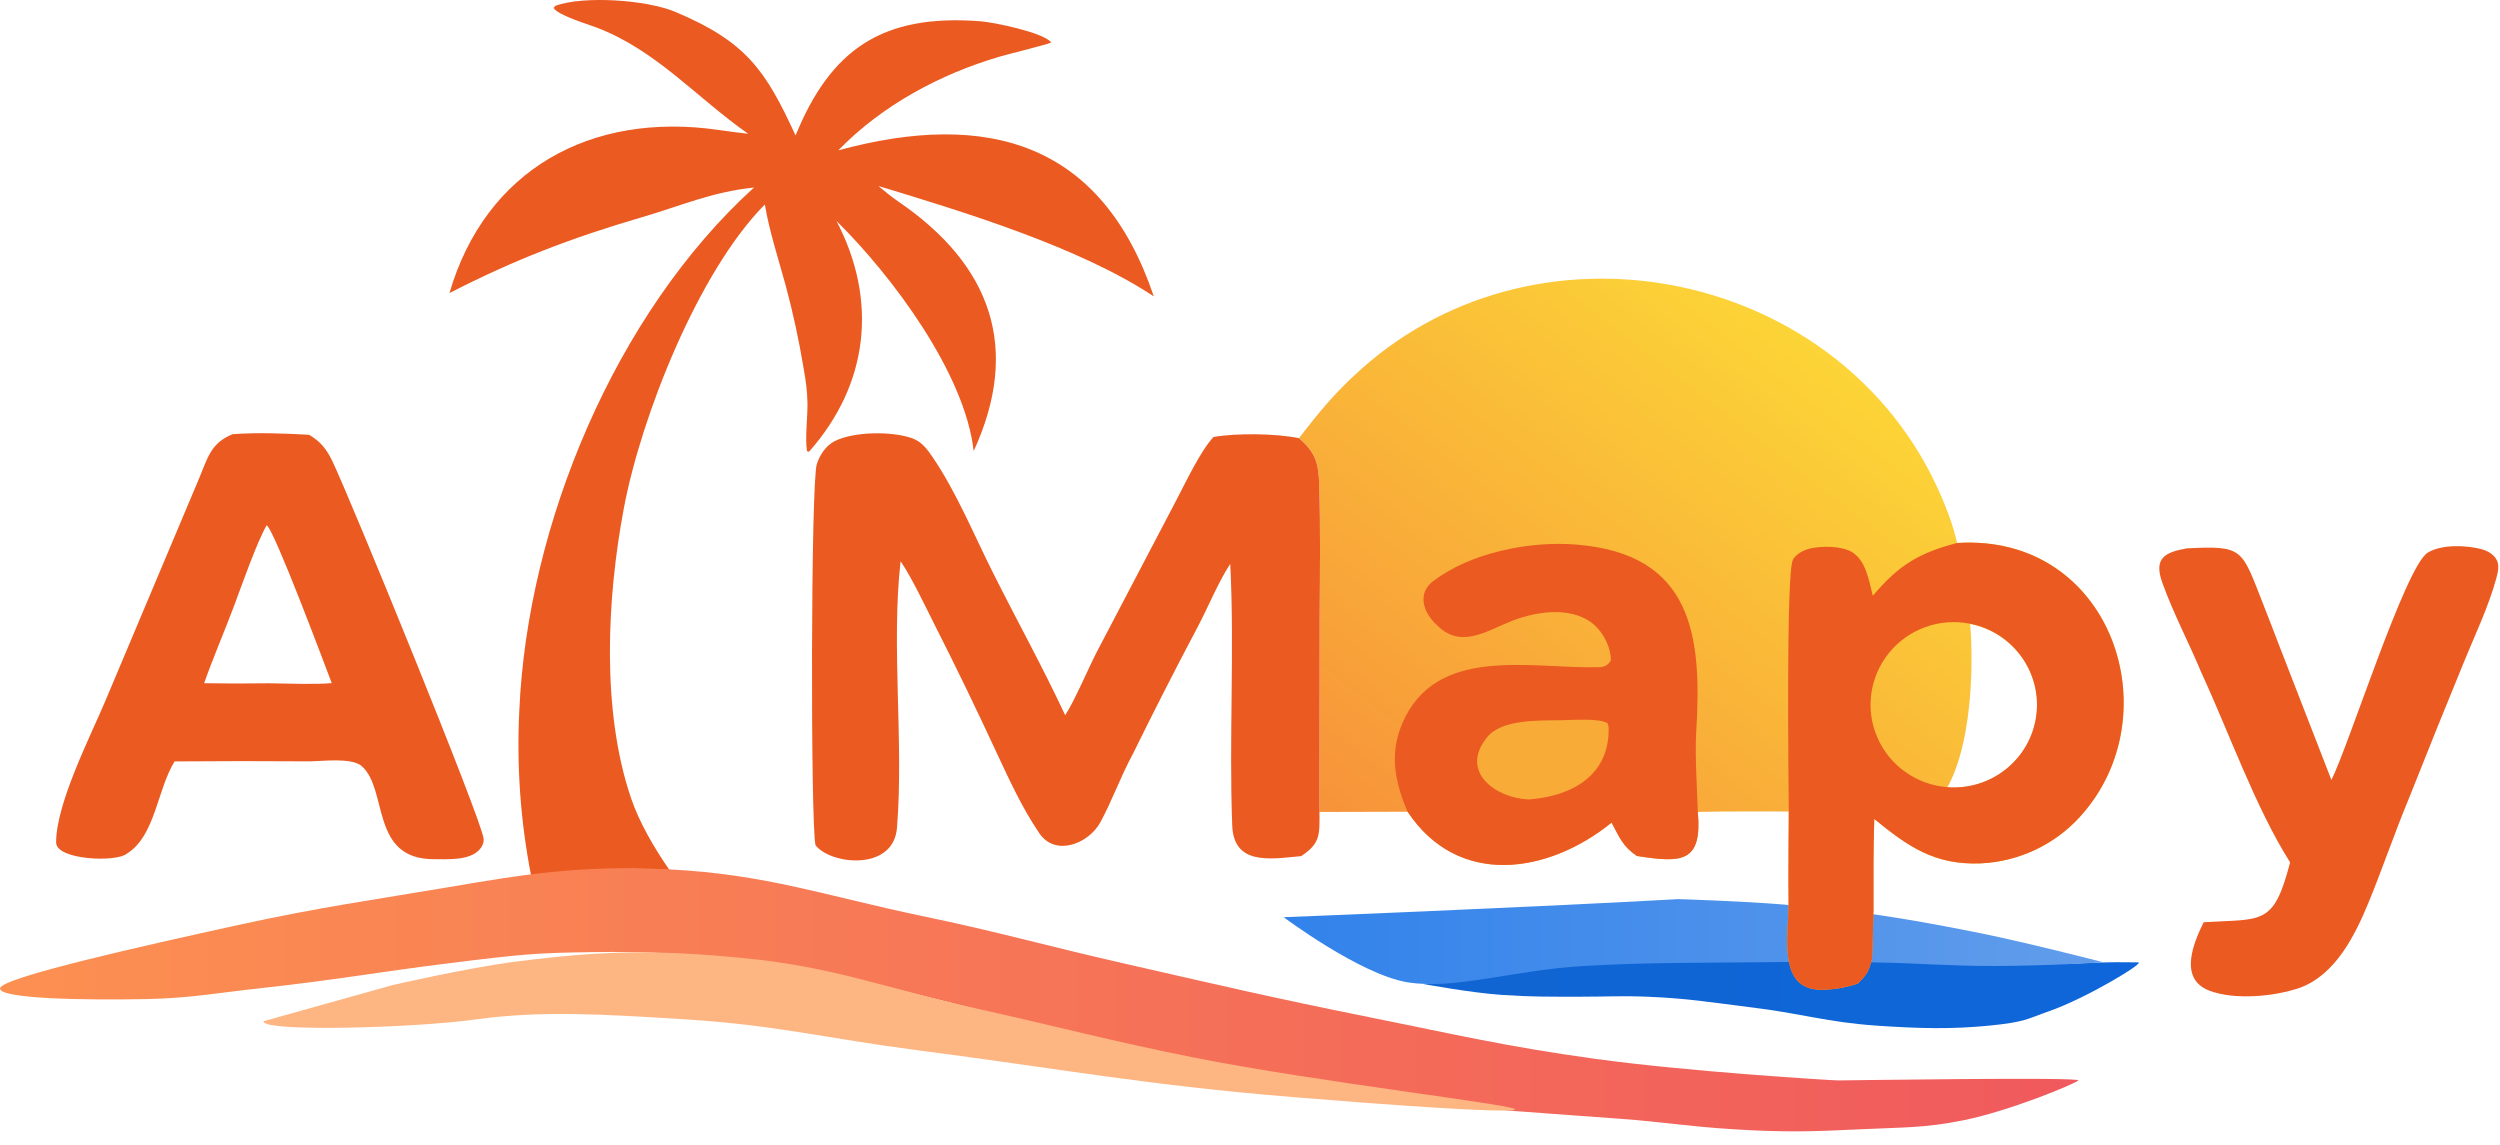 <svg width="83" height="38" viewBox="0 0 83 38" fill="none" xmlns="http://www.w3.org/2000/svg">
<path d="M70.99 31.951C70.749 31.951 70.351 31.939 69.904 31.951C69.005 31.974 68.817 32.011 67.61 32.011C66.403 32.011 65.172 31.98 63.686 31.951C61.211 31.902 60.064 31.891 57.589 31.891C56.34 31.891 55.457 31.908 54.209 31.951C53.123 31.989 52.514 32.032 51.432 32.131C49.822 32.279 47.267 32.671 47.267 32.671C47.267 32.671 48.841 32.962 49.862 33.031C50.85 33.098 51.468 33.091 52.458 33.091C53.33 33.091 53.82 33.056 54.691 33.091C56.065 33.146 56.828 33.284 58.193 33.451C59.801 33.648 60.681 33.94 62.298 34.051C63.756 34.152 64.833 34.171 66.04 34.051C67.248 33.931 67.277 33.835 68.032 33.571C69.277 33.136 71.232 31.951 70.99 31.951Z" fill="url(#paint0_linear_1617_2525)"/>
<path d="M55.718 29.851C50.587 30.138 42.618 30.451 42.618 30.451C42.618 30.451 45.154 32.351 46.723 32.611C48.293 32.871 50.286 32.199 52.579 32.071C54.651 31.956 55.816 31.972 57.891 31.951C59.565 31.934 60.503 31.925 62.177 31.951C63.757 31.975 64.591 32.071 66.221 32.071C67.851 32.071 69.843 31.951 69.843 31.951C69.843 31.951 67.208 31.267 65.497 30.931C63.067 30.453 61.687 30.238 59.219 30.031C57.855 29.916 55.718 29.851 55.718 29.851Z" fill="url(#paint1_linear_1617_2525)"/>
<path d="M45.188 12.258C51.211 6.874 61.166 9.006 64.408 16.381C64.652 16.934 64.84 17.441 64.977 18.028C70.1 17.698 72.139 23.745 69.047 27.125C68.2 28.053 67.015 28.606 65.755 28.664C64.229 28.724 63.347 28.105 62.226 27.188C62.194 28.244 62.197 29.169 62.2 30.216C62.184 30.744 62.179 31.311 62.151 31.834C62.042 32.252 61.989 32.341 61.684 32.652C61.293 32.787 60.883 32.857 60.47 32.86C59.008 32.867 59.375 31.067 59.381 30.031C59.369 29.011 59.383 27.963 59.386 26.942C58.401 26.945 57.346 26.931 56.368 26.956C56.518 28.635 55.849 28.656 54.344 28.418C53.874 28.099 53.775 27.81 53.504 27.311C51.398 29.016 48.413 29.476 46.732 26.949L43.806 26.957L43.812 20.452C43.821 18.997 43.842 17.508 43.796 16.054C43.773 15.349 43.656 15.011 43.127 14.548C43.819 13.645 44.334 13.021 45.188 12.258ZM65.41 20.714C65.537 22.269 65.426 24.768 64.651 26.14C66.109 26.254 67.403 25.221 67.605 23.783C67.806 22.345 66.844 21 65.41 20.714Z" fill="url(#paint2_linear_1617_2525)"/>
<path d="M64.976 18.027C70.099 17.697 72.139 23.745 69.047 27.125C68.2 28.052 67.015 28.607 65.755 28.664C64.229 28.724 63.347 28.105 62.225 27.189C62.194 28.244 62.197 29.169 62.2 30.216C62.184 30.743 62.179 31.311 62.151 31.834C62.042 32.252 61.99 32.341 61.684 32.651C61.294 32.786 60.883 32.857 60.47 32.86C59.008 32.867 59.375 31.066 59.381 30.03C59.369 29.011 59.384 27.964 59.387 26.942C59.381 26.004 59.292 18.992 59.527 18.578C59.634 18.392 59.879 18.263 60.079 18.214C60.465 18.119 61.16 18.118 61.504 18.34C61.959 18.634 62.053 19.3 62.177 19.78C63.017 18.79 63.668 18.366 64.976 18.027ZM65.407 20.708C64.401 20.508 63.367 20.878 62.72 21.67C62.073 22.461 61.921 23.544 62.326 24.48C62.731 25.417 63.626 26.053 64.648 26.134C66.106 26.248 67.4 25.214 67.601 23.776C67.803 22.338 66.841 20.994 65.407 20.708Z" fill="#EB5A21"/>
<path d="M46.732 26.948C46.315 25.971 46.121 25.049 46.549 24.035C47.665 21.387 50.838 22.213 53.083 22.151C53.28 22.145 53.39 22.08 53.48 21.926C53.488 21.554 53.284 21.118 53.034 20.849C52.337 20.099 51.065 20.273 50.203 20.611C49.349 20.945 48.485 21.57 47.687 20.734C47.257 20.341 47.04 19.703 47.581 19.293C48.841 18.339 50.785 17.959 52.311 18.078C56.221 18.383 56.513 21.132 56.312 24.346C56.269 25.037 56.344 26.217 56.368 26.956C56.517 28.635 55.849 28.656 54.344 28.418C53.874 28.098 53.775 27.81 53.504 27.311C51.397 29.016 48.413 29.476 46.732 26.948Z" fill="#EB5A21"/>
<path d="M51.836 23.912C52.191 23.905 53.131 23.837 53.372 24.015C53.391 24.076 53.407 24.117 53.407 24.187C53.426 25.762 52.167 26.437 50.755 26.542C49.64 26.497 48.442 25.611 49.377 24.471C49.866 23.875 51.08 23.923 51.836 23.912Z" fill="#F8AC37"/>
<path d="M24.841 4.442C23.138 3.256 21.793 1.664 19.792 0.909C19.49 0.795 18.514 0.502 18.379 0.263L18.44 0.191C19.377 -0.147 21.458 -0.011 22.427 0.397C24.798 1.397 25.42 2.347 26.413 4.497C27.586 1.628 29.306 0.456 32.546 0.706C33.002 0.741 34.636 1.076 34.904 1.41C34.753 1.484 33.495 1.79 33.2 1.877C31.216 2.458 29.275 3.5 27.832 4.991C32.813 3.639 36.588 4.742 38.306 9.84C35.841 8.205 32.029 7.045 29.164 6.175C29.349 6.335 29.614 6.548 29.818 6.687C32.909 8.793 33.898 11.555 32.326 14.975C32.036 12.39 29.615 9.153 27.771 7.336C29.148 9.969 28.848 12.753 26.859 14.997L26.793 14.982C26.721 14.55 26.817 13.845 26.808 13.377C26.799 12.941 26.753 12.65 26.679 12.221C26.528 11.308 26.332 10.402 26.093 9.508C25.857 8.64 25.537 7.665 25.393 6.789C23.194 9.003 21.284 13.819 20.71 16.882C20.15 19.865 19.961 23.585 20.95 26.497C21.231 27.325 21.733 28.167 22.225 28.885C20.637 28.783 19.207 28.882 17.633 29.071C17.279 27.262 17.148 25.417 17.242 23.576C17.511 17.429 20.422 10.413 25.033 6.226C23.624 6.374 22.636 6.824 21.319 7.21C18.972 7.897 17.101 8.613 14.922 9.73C16.12 5.625 19.624 3.704 23.848 4.313C24.179 4.361 24.509 4.404 24.841 4.442Z" fill="#EB5A21"/>
<path d="M29.899 18.636C29.583 21.445 30.009 24.631 29.78 27.482C29.663 28.94 27.574 28.709 27.073 28.059C26.91 27.285 26.917 16.016 27.119 15.405C27.223 15.092 27.422 14.789 27.725 14.639C28.364 14.325 29.608 14.311 30.28 14.549C30.607 14.665 30.79 14.922 30.977 15.198C31.759 16.352 32.343 17.772 32.97 19.021C33.763 20.601 34.616 22.143 35.364 23.745C35.664 23.293 36.133 22.189 36.417 21.637L39.044 16.626C39.354 16.037 39.86 14.96 40.289 14.508C41.065 14.373 42.359 14.39 43.127 14.548C43.656 15.011 43.773 15.349 43.796 16.054C43.842 17.508 43.821 18.997 43.813 20.451L43.806 26.957C43.812 27.701 43.842 28 43.2 28.423L43.14 28.429C42.169 28.52 40.96 28.732 40.91 27.408C40.8 24.522 40.989 21.605 40.844 18.721C40.439 19.339 40.111 20.159 39.757 20.826C39.015 22.224 38.303 23.627 37.603 25.047C37.212 25.766 36.919 26.588 36.531 27.302C36.152 27.998 35.047 28.46 34.505 27.663C33.926 26.81 33.515 25.901 33.084 24.982C32.418 23.543 31.726 22.116 31.009 20.702C30.726 20.141 30.278 19.199 29.947 18.706L29.899 18.636Z" fill="#EB5A21"/>
<path d="M7.721 14.415C8.56 14.354 9.421 14.39 10.26 14.434C10.358 14.491 10.45 14.554 10.537 14.627C10.755 14.811 10.903 15.038 11.026 15.292C11.617 16.512 16.027 27.305 16.057 27.851C16.065 27.998 16 28.125 15.897 28.23C15.554 28.574 14.855 28.525 14.408 28.525C12.28 28.529 12.893 26.214 12.011 25.436C11.681 25.146 10.738 25.27 10.307 25.277C8.804 25.266 7.3 25.267 5.797 25.279C5.219 26.206 5.156 27.754 4.22 28.335C3.877 28.641 1.87 28.552 1.864 27.975C1.851 26.696 3.021 24.405 3.498 23.269L6.61 15.883C6.906 15.167 7.009 14.708 7.721 14.415ZM8.854 17.439C8.547 17.952 8.012 19.467 7.787 20.073C7.478 20.905 7.06 21.866 6.778 22.683C7.498 22.695 8.22 22.695 8.94 22.685C9.516 22.692 10.467 22.731 11.014 22.679C10.772 22.046 9.109 17.596 8.854 17.439Z" fill="#EB5A21"/>
<path d="M77.403 25.894C77.983 24.745 79.86 18.802 80.599 18.349C81.055 18.069 81.857 18.098 82.365 18.227C82.576 18.28 82.805 18.403 82.9 18.609C82.985 18.794 82.925 19.021 82.875 19.208C82.62 20.139 82.178 21.06 81.813 21.954C81.195 23.458 80.586 24.967 79.987 26.48C79.514 27.616 79.109 28.809 78.644 29.943C78.195 31.037 77.551 32.349 76.365 32.791C75.521 33.087 74.172 33.213 73.336 32.884C72.325 32.486 72.825 31.304 73.161 30.618C75.105 30.497 75.484 30.757 76.031 28.63C74.886 26.821 74.002 24.315 73.092 22.347C72.672 21.337 72.156 20.37 71.787 19.34C71.492 18.518 71.889 18.334 72.6 18.206C74.487 18.107 74.414 18.226 75.116 20.001C75.31 20.491 75.513 21.026 75.704 21.521L77.403 25.894Z" fill="#EB5A21"/>
<path d="M7.909 30.71C4.787 31.395 0.061 32.45 0.001 32.81C-0.059 33.17 2.939 33.208 4.83 33.17C6.322 33.141 7.15 32.972 8.633 32.81C11.116 32.541 12.557 32.27 14.972 31.971C17.386 31.671 17.836 31.636 19.68 31.61C21.332 31.588 22.262 31.636 23.906 31.791C24.852 31.88 25.385 31.941 26.32 32.09C27.738 32.316 28.49 32.523 29.882 32.87C31.884 33.37 33.004 33.659 35.013 34.13C36.778 34.545 37.763 34.795 39.541 35.151C41.581 35.559 42.738 35.719 44.792 36.05C46.958 36.4 48.159 36.719 50.346 36.891C51.616 36.99 52.516 37.047 53.786 37.143C55.325 37.259 55.989 37.393 57.529 37.49C59.2 37.596 60.144 37.573 61.816 37.49C63.139 37.425 63.898 37.455 65.196 37.191C66.737 36.877 68.878 35.99 68.999 35.87C69.12 35.751 61.212 35.87 61.031 35.87C60.85 35.87 56.083 35.584 52.942 35.151C49.997 34.744 48.37 34.356 45.456 33.77C42.238 33.124 40.447 32.7 37.247 31.971C34.649 31.379 33.214 30.954 30.606 30.41C27.443 29.751 25.443 29.025 22.215 28.863C19.266 28.715 17.386 29.03 14.911 29.451C12.436 29.87 10.623 30.115 7.909 30.71Z" fill="url(#paint3_linear_1617_2525)"/>
<path d="M15.817 33.843C13.643 34.143 8.633 34.263 8.754 33.903L13.04 32.703C13.04 32.703 15.526 32.129 17.145 31.923C20.045 31.555 21.72 31.527 24.63 31.803C27.728 32.097 29.379 32.812 32.417 33.483C35.225 34.103 36.781 34.539 39.601 35.103C43.746 35.932 50.708 36.723 50.286 36.843C49.863 36.963 45.792 36.658 42.921 36.423C38.019 36.021 35.302 35.497 30.425 34.863C27.43 34.474 25.773 34.032 22.759 33.843L22.735 33.842C20.041 33.673 17.983 33.544 15.817 33.843Z" fill="#FDB582"/>
<defs>
<linearGradient id="paint0_linear_1617_2525" x1="47.327" y1="33.04" x2="71.011" y2="33.04" gradientUnits="userSpaceOnUse">
<stop stop-color="#1165D2"/>
<stop offset="1" stop-color="#0E66DA"/>
</linearGradient>
<linearGradient id="paint1_linear_1617_2525" x1="42.618" y1="31.261" x2="69.843" y2="31.261" gradientUnits="userSpaceOnUse">
<stop stop-color="#3182EB"/>
<stop offset="1" stop-color="#629DEB"/>
</linearGradient>
<linearGradient id="paint2_linear_1617_2525" x1="45.458" y1="28.017" x2="58.991" y2="10.531" gradientUnits="userSpaceOnUse">
<stop stop-color="#F7933A"/>
<stop offset="1" stop-color="#FCD437"/>
</linearGradient>
<linearGradient id="paint3_linear_1617_2525" x1="0" y1="33.242" x2="69" y2="33.242" gradientUnits="userSpaceOnUse">
<stop stop-color="#FC9051"/>
<stop offset="1" stop-color="#F0595D"/>
</linearGradient>
</defs>
</svg>
